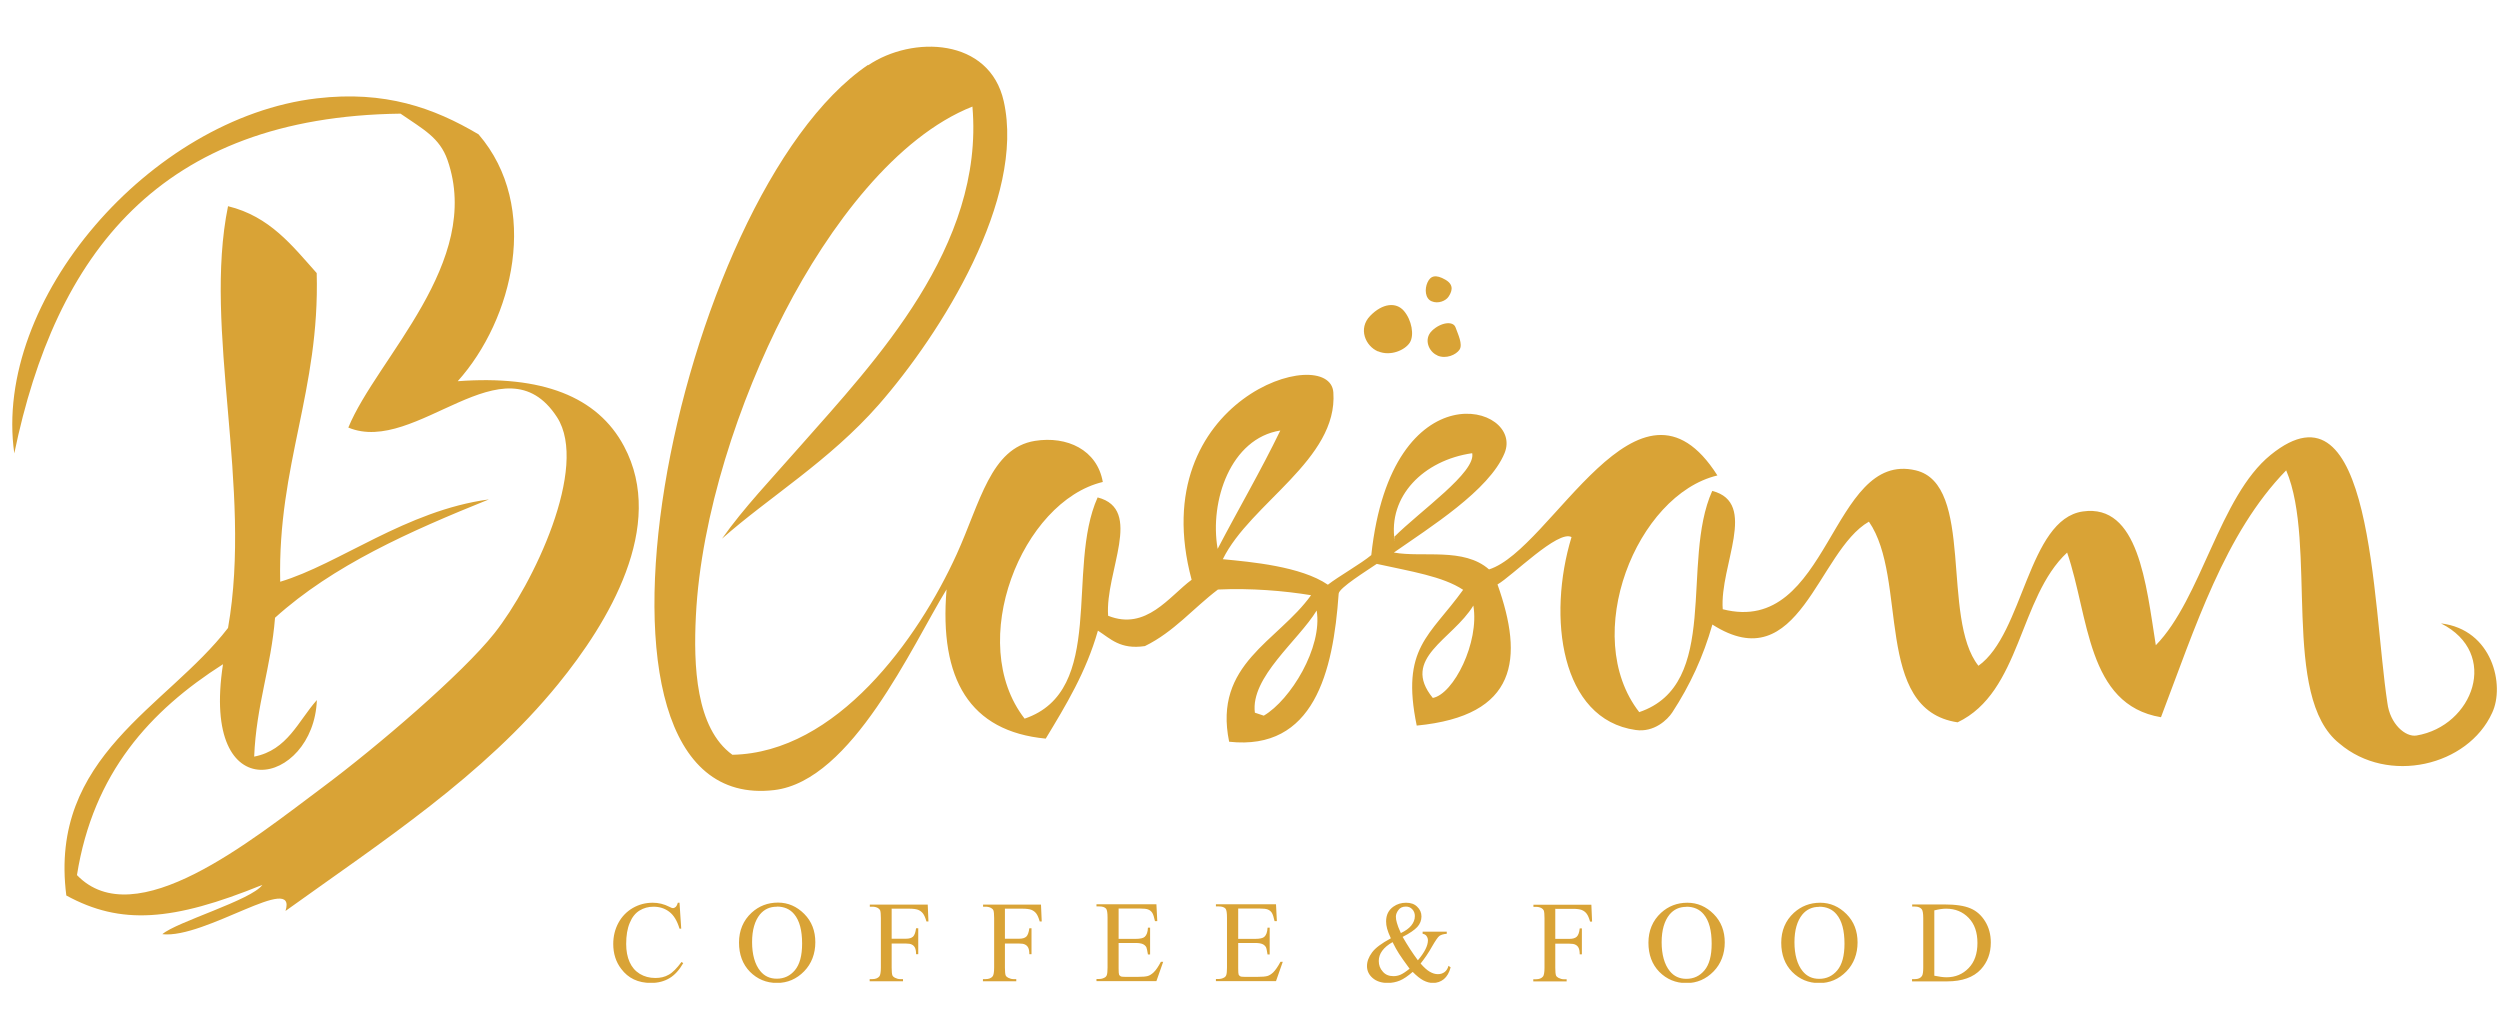 <?xml version="1.0" encoding="UTF-8"?> <svg xmlns="http://www.w3.org/2000/svg" width="161" height="66" viewBox="0 0 161 66" fill="none"><g clip-path="url(#clip0_8545_17420)"><path d="M43.76 58.127L43.871 59.806H43.76C43.612 59.304 43.39 58.939 43.103 58.72C42.816 58.501 42.483 58.392 42.084 58.392C41.751 58.392 41.455 58.474 41.187 58.638C40.918 58.802 40.705 59.067 40.557 59.432C40.4 59.797 40.326 60.253 40.326 60.792C40.326 61.239 40.4 61.632 40.548 61.96C40.696 62.289 40.909 62.535 41.205 62.718C41.492 62.891 41.825 62.982 42.205 62.982C42.529 62.982 42.816 62.918 43.066 62.772C43.316 62.636 43.584 62.362 43.89 61.951L44.001 62.024C43.751 62.462 43.455 62.791 43.121 62.991C42.788 63.192 42.39 63.302 41.927 63.302C41.094 63.302 40.455 63.001 40.002 62.389C39.659 61.942 39.493 61.403 39.493 60.792C39.493 60.299 39.604 59.843 39.826 59.432C40.048 59.021 40.363 58.702 40.752 58.474C41.15 58.246 41.575 58.136 42.038 58.136C42.399 58.136 42.76 58.218 43.112 58.401C43.214 58.456 43.288 58.483 43.334 58.483C43.399 58.483 43.455 58.456 43.51 58.41C43.575 58.346 43.621 58.255 43.649 58.136H43.779L43.76 58.127ZM50.101 58.127C50.749 58.127 51.313 58.373 51.795 58.857C52.276 59.341 52.507 59.952 52.507 60.682C52.507 61.413 52.267 62.06 51.785 62.553C51.304 63.046 50.721 63.302 50.036 63.302C49.351 63.302 48.768 63.055 48.296 62.581C47.824 62.097 47.592 61.467 47.592 60.701C47.592 59.934 47.861 59.277 48.407 58.775C48.879 58.346 49.444 58.127 50.101 58.127ZM50.027 58.392C49.573 58.392 49.221 58.556 48.944 58.885C48.61 59.295 48.434 59.888 48.434 60.673C48.434 61.458 48.61 62.106 48.962 62.535C49.231 62.864 49.582 63.028 50.027 63.028C50.499 63.028 50.888 62.845 51.193 62.48C51.498 62.115 51.656 61.549 51.656 60.764C51.656 59.916 51.489 59.286 51.147 58.875C50.878 58.547 50.499 58.383 50.027 58.383V58.392ZM57.423 58.51V60.454H58.339C58.552 60.454 58.7 60.409 58.802 60.317C58.895 60.226 58.959 60.044 58.996 59.779H59.135V61.449H58.996C58.996 61.257 58.968 61.12 58.922 61.029C58.876 60.938 58.811 60.874 58.719 60.828C58.635 60.783 58.506 60.764 58.339 60.764H57.423V62.316C57.423 62.562 57.441 62.736 57.469 62.809C57.497 62.873 57.543 62.918 57.626 62.964C57.737 63.019 57.849 63.055 57.969 63.055H58.154V63.192H56.006V63.055H56.182C56.386 63.055 56.543 62.991 56.636 62.873C56.691 62.8 56.728 62.608 56.728 62.316V59.122C56.728 58.875 56.71 58.702 56.682 58.629C56.654 58.565 56.608 58.519 56.534 58.474C56.432 58.419 56.312 58.392 56.191 58.392H56.016V58.255H59.746L59.792 59.341H59.663C59.598 59.113 59.524 58.939 59.441 58.83C59.357 58.72 59.255 58.647 59.126 58.592C59.005 58.547 58.811 58.519 58.552 58.519H57.45L57.423 58.51ZM64.717 58.51V60.454H65.633C65.846 60.454 65.994 60.409 66.096 60.317C66.189 60.226 66.254 60.044 66.29 59.779H66.429V61.449H66.29C66.29 61.257 66.263 61.12 66.216 61.029C66.17 60.938 66.105 60.874 66.013 60.828C65.93 60.783 65.8 60.764 65.633 60.764H64.717V62.316C64.717 62.562 64.735 62.736 64.763 62.809C64.791 62.873 64.837 62.918 64.921 62.964C65.032 63.019 65.143 63.055 65.263 63.055H65.448V63.192H63.301V63.055H63.477C63.68 63.055 63.837 62.991 63.93 62.873C63.986 62.8 64.023 62.608 64.023 62.316V59.122C64.023 58.875 64.004 58.702 63.976 58.629C63.949 58.565 63.902 58.519 63.828 58.474C63.726 58.419 63.606 58.392 63.486 58.392H63.31V58.255H67.04L67.087 59.341H66.957C66.892 59.113 66.818 58.939 66.735 58.83C66.651 58.72 66.55 58.647 66.42 58.592C66.3 58.547 66.105 58.519 65.846 58.519H64.745L64.717 58.51ZM72.039 58.51V60.463H73.14C73.427 60.463 73.622 60.418 73.714 60.336C73.844 60.226 73.918 60.025 73.927 59.742H74.066V61.467H73.927C73.89 61.23 73.853 61.075 73.825 61.002C73.779 60.92 73.705 60.847 73.603 60.801C73.501 60.755 73.344 60.728 73.14 60.728H72.039V62.362C72.039 62.581 72.048 62.718 72.067 62.763C72.085 62.809 72.122 62.845 72.168 62.873C72.215 62.9 72.317 62.909 72.446 62.909H73.298C73.585 62.909 73.788 62.891 73.918 62.855C74.047 62.818 74.168 62.736 74.288 62.626C74.445 62.48 74.594 62.252 74.76 61.942H74.908L74.473 63.183H70.613V63.046H70.789C70.909 63.046 71.021 63.019 71.122 62.964C71.206 62.928 71.252 62.864 71.28 62.791C71.308 62.709 71.326 62.553 71.326 62.316V59.103C71.326 58.793 71.298 58.602 71.234 58.519C71.141 58.419 71.002 58.373 70.789 58.373H70.613V58.236H74.473L74.529 59.322H74.381C74.325 59.067 74.27 58.885 74.205 58.784C74.14 58.684 74.047 58.611 73.927 58.565C73.825 58.529 73.659 58.51 73.409 58.51H72.03H72.039ZM79.74 58.51V60.463H80.842C81.129 60.463 81.323 60.418 81.416 60.336C81.545 60.226 81.619 60.025 81.629 59.742H81.767V61.467H81.629C81.592 61.23 81.564 61.075 81.527 61.002C81.481 60.92 81.406 60.847 81.305 60.801C81.203 60.755 81.046 60.728 80.842 60.728H79.74V62.362C79.74 62.581 79.749 62.718 79.768 62.763C79.787 62.809 79.824 62.845 79.87 62.873C79.916 62.9 80.018 62.909 80.148 62.909H80.999C81.286 62.909 81.49 62.891 81.619 62.855C81.749 62.818 81.869 62.736 81.99 62.626C82.138 62.48 82.295 62.252 82.462 61.942H82.61L82.175 63.183H78.305V63.046H78.481C78.602 63.046 78.713 63.019 78.815 62.964C78.898 62.928 78.944 62.864 78.972 62.791C79 62.709 79.018 62.553 79.018 62.316V59.103C79.018 58.793 78.99 58.602 78.926 58.519C78.833 58.419 78.694 58.373 78.481 58.373H78.305V58.236H82.175L82.23 59.322H82.082C82.027 59.067 81.971 58.885 81.906 58.784C81.841 58.684 81.749 58.611 81.629 58.565C81.527 58.529 81.36 58.51 81.11 58.51H79.731H79.74ZM91.617 59.998H93.172V60.135C92.959 60.153 92.801 60.199 92.7 60.272C92.598 60.345 92.44 60.582 92.218 60.965C92.005 61.349 91.755 61.714 91.487 62.051C91.709 62.307 91.903 62.48 92.079 62.581C92.255 62.681 92.422 62.736 92.598 62.736C92.774 62.736 92.912 62.69 93.033 62.599C93.153 62.508 93.236 62.371 93.283 62.197L93.421 62.298C93.329 62.645 93.181 62.891 92.987 63.055C92.783 63.22 92.551 63.302 92.283 63.302C92.079 63.302 91.876 63.247 91.663 63.137C91.459 63.028 91.228 62.845 90.978 62.59C90.672 62.855 90.395 63.046 90.154 63.147C89.913 63.247 89.645 63.302 89.367 63.302C88.96 63.302 88.636 63.192 88.395 62.982C88.154 62.772 88.034 62.517 88.034 62.216C88.034 61.914 88.145 61.632 88.358 61.34C88.571 61.047 88.978 60.746 89.571 60.427C89.45 60.171 89.376 59.971 89.33 59.806C89.284 59.642 89.265 59.487 89.265 59.341C89.265 58.921 89.423 58.611 89.728 58.392C89.969 58.218 90.246 58.136 90.552 58.136C90.857 58.136 91.089 58.218 91.265 58.392C91.45 58.565 91.542 58.775 91.542 59.021C91.542 59.268 91.45 59.505 91.274 59.697C91.098 59.888 90.783 60.107 90.33 60.336C90.644 60.883 90.969 61.385 91.311 61.842C91.746 61.33 91.959 60.901 91.959 60.555C91.959 60.445 91.922 60.345 91.848 60.253C91.792 60.19 91.718 60.153 91.617 60.135V59.998ZM90.2 60.098C90.506 59.952 90.737 59.788 90.885 59.605C91.033 59.423 91.117 59.222 91.117 58.994C91.117 58.821 91.061 58.675 90.95 58.556C90.839 58.437 90.7 58.383 90.543 58.383C90.33 58.383 90.163 58.456 90.061 58.602C89.95 58.748 89.895 58.894 89.895 59.031C89.895 59.149 89.913 59.286 89.96 59.432C89.997 59.578 90.08 59.797 90.21 60.08L90.2 60.098ZM90.774 62.38C90.45 61.942 90.228 61.622 90.098 61.422C89.969 61.221 89.83 60.974 89.682 60.673C89.386 60.837 89.163 61.029 89.015 61.23C88.867 61.431 88.793 61.65 88.793 61.887C88.793 62.152 88.876 62.38 89.052 62.572C89.219 62.772 89.45 62.864 89.737 62.864C89.895 62.864 90.043 62.836 90.191 62.772C90.339 62.709 90.534 62.581 90.783 62.38H90.774ZM100.16 58.519V60.463H101.077C101.29 60.463 101.438 60.418 101.54 60.326C101.641 60.235 101.706 60.053 101.734 59.788H101.873V61.458H101.734C101.734 61.267 101.706 61.13 101.66 61.038C101.614 60.947 101.549 60.883 101.456 60.837C101.373 60.792 101.243 60.774 101.077 60.774H100.16V62.325C100.16 62.572 100.179 62.745 100.207 62.818C100.234 62.882 100.281 62.928 100.364 62.973C100.475 63.028 100.586 63.064 100.706 63.064H100.892V63.201H98.744V63.064H98.92C99.124 63.064 99.281 63.001 99.374 62.882C99.429 62.809 99.466 62.617 99.466 62.325V59.131C99.466 58.885 99.448 58.711 99.42 58.638C99.392 58.574 99.346 58.529 99.272 58.483C99.17 58.428 99.049 58.401 98.929 58.401H98.753V58.264H102.484L102.53 59.35H102.4C102.336 59.122 102.262 58.948 102.178 58.839C102.095 58.729 101.993 58.656 101.864 58.602C101.743 58.556 101.549 58.529 101.29 58.529H100.188L100.16 58.519ZM108.667 58.136C109.315 58.136 109.88 58.383 110.361 58.866C110.842 59.35 111.074 59.961 111.074 60.691C111.074 61.422 110.833 62.07 110.352 62.562C109.87 63.055 109.287 63.311 108.602 63.311C107.917 63.311 107.334 63.064 106.862 62.59C106.39 62.106 106.159 61.476 106.159 60.71C106.159 59.943 106.427 59.286 106.973 58.784C107.445 58.355 108.01 58.136 108.667 58.136ZM108.602 58.401C108.149 58.401 107.797 58.565 107.519 58.894C107.186 59.304 107.01 59.898 107.01 60.682C107.01 61.467 107.186 62.115 107.538 62.544C107.806 62.873 108.158 63.037 108.602 63.037C109.074 63.037 109.463 62.855 109.769 62.489C110.074 62.124 110.231 61.559 110.231 60.774C110.231 59.925 110.065 59.295 109.722 58.885C109.454 58.556 109.074 58.392 108.602 58.392V58.401ZM117.22 58.136C117.868 58.136 118.433 58.383 118.914 58.866C119.395 59.35 119.627 59.961 119.627 60.691C119.627 61.422 119.386 62.07 118.905 62.562C118.424 63.055 117.84 63.311 117.155 63.311C116.47 63.311 115.887 63.064 115.415 62.59C114.943 62.106 114.712 61.476 114.712 60.71C114.712 59.943 114.98 59.286 115.526 58.784C115.998 58.355 116.563 58.136 117.22 58.136ZM117.155 58.401C116.702 58.401 116.35 58.565 116.072 58.894C115.739 59.304 115.563 59.898 115.563 60.682C115.563 61.467 115.739 62.115 116.091 62.544C116.359 62.873 116.711 63.037 117.155 63.037C117.627 63.037 118.016 62.855 118.322 62.489C118.627 62.124 118.785 61.559 118.785 60.774C118.785 59.925 118.618 59.295 118.275 58.885C118.007 58.556 117.627 58.392 117.155 58.392V58.401ZM123.135 63.192V63.055H123.32C123.533 63.055 123.681 62.991 123.774 62.855C123.829 62.772 123.857 62.59 123.857 62.316V59.122C123.857 58.811 123.82 58.62 123.755 58.547C123.663 58.437 123.515 58.383 123.33 58.383H123.144V58.246H125.19C125.94 58.246 126.505 58.328 126.903 58.501C127.291 58.665 127.606 58.948 127.847 59.341C128.087 59.733 128.208 60.18 128.208 60.701C128.208 61.385 127.995 61.96 127.569 62.425C127.097 62.937 126.366 63.201 125.394 63.201H123.154L123.135 63.192ZM124.57 62.836C124.885 62.9 125.144 62.937 125.357 62.937C125.931 62.937 126.403 62.736 126.782 62.343C127.162 61.951 127.347 61.413 127.347 60.728C127.347 60.044 127.162 59.505 126.782 59.113C126.403 58.72 125.921 58.519 125.329 58.519C125.107 58.519 124.857 58.556 124.57 58.629V62.836Z" fill="#D9A336"></path><path fill-rule="evenodd" clip-rule="evenodd" d="M20.405 45.094C20.202 50.552 12.889 52.359 14.361 42.776C9.668 45.769 6.002 49.776 4.956 56.356C8.696 60.244 16.194 54.12 20.748 50.725C24.302 48.078 29.773 43.387 31.837 40.786C34.346 37.619 37.946 30.081 35.873 26.868C32.476 21.63 26.792 29.36 22.432 27.535C24.265 23.072 31.115 16.893 28.819 10.304C28.31 8.853 27.246 8.323 25.793 7.319C10.288 7.52 3.577 16.355 0.92 29.196C-0.478 19.33 9.658 7.593 20.405 6.334C24.784 5.823 27.922 6.936 30.819 8.652C34.827 13.306 33.05 20.571 29.477 24.55C34.873 24.149 38.474 25.518 40.187 28.739C42.936 33.887 39.168 40.102 35.938 44.063C31.134 49.968 24.626 54.184 18.387 58.665C19.165 56.137 13.204 60.472 10.454 60.162C11.343 59.377 16.212 57.962 16.897 56.986C11.102 59.34 7.779 59.587 4.271 57.67C3.123 48.681 10.769 45.541 14.685 40.44C16.277 31.386 13.065 21.219 14.685 13.279C17.378 13.936 18.822 15.825 20.396 17.587C20.6 25.18 17.878 29.907 18.045 37.464C21.831 36.333 26.163 32.874 31.485 32.162C26.394 34.215 21.451 36.406 17.712 39.782C17.462 42.958 16.499 45.432 16.369 48.726C18.517 48.307 19.202 46.436 20.405 45.085V45.094ZM55.904 4.207C58.764 2.272 63.726 2.427 64.642 6.525C66.04 12.777 60.644 21.429 56.58 26.074C53.405 29.688 49.48 32.043 46.499 34.69C47.888 32.718 49.684 30.838 51.535 28.73C56.33 23.291 63.402 15.88 62.624 6.863C57.718 8.807 53.405 14.538 50.526 20.115C47.601 25.773 45.139 33.184 44.815 39.664C44.657 42.831 44.796 46.892 47.166 48.608C53.877 48.471 59.116 41.179 61.615 35.685C63.124 32.362 63.8 28.849 66.651 28.392C68.715 28.064 70.659 28.967 71.02 31.039C65.818 32.28 62.162 41.361 65.985 46.281C71.27 44.492 68.623 36.625 70.687 32.034C73.668 32.801 71.159 36.825 71.363 39.655C73.816 40.64 75.306 38.395 76.741 37.337C73.612 25.664 85.646 22.031 85.868 25.271C86.173 29.588 80.508 32.417 78.749 36.013C80.564 36.187 83.776 36.469 85.516 37.656C86.192 37.127 87.673 36.287 88.311 35.748C89.617 23.628 98.179 26.074 96.892 29.186C95.902 31.587 92.07 33.969 89.765 35.584C91.616 35.922 94.263 35.237 95.893 36.67C99.938 35.402 105.538 22.643 110.601 30.619C105.399 31.861 101.743 40.941 105.566 45.861C110.851 44.072 108.204 36.205 110.268 31.614C113.249 32.381 110.74 36.406 110.944 39.235C117.858 41.005 117.868 28.986 123.375 30.291C127.18 31.194 124.986 39.819 127.411 42.876C130.318 40.814 130.605 33.449 134.132 32.938C137.714 32.426 138.204 37.565 138.834 41.553C141.768 38.559 142.935 31.97 146.23 29.296C152.811 23.957 152.774 38.87 153.746 45.258C153.913 46.627 154.913 47.485 155.625 47.367C159.272 46.755 161.022 42.064 157.199 40.147C160.522 40.54 161.327 44.145 160.494 45.906C158.939 49.329 153.802 50.561 150.655 47.878C146.869 44.875 149.257 35.037 147.23 30.291C143.277 34.343 141.37 40.412 139.167 46.189C134.381 45.386 134.539 39.709 133.123 35.584C130.012 38.477 130.151 44.574 126.069 46.518C120.626 45.706 122.903 37.264 120.358 33.595C117.053 35.484 115.887 43.807 110.277 40.221C109.694 42.283 108.833 44.136 107.695 45.879C107.389 46.344 106.528 47.184 105.334 47.011C100.493 46.326 99.641 39.728 101.206 34.589C100.354 34.097 97.374 37.108 96.439 37.638C98.133 42.402 97.753 46.098 91.237 46.728C90.2 41.708 92.079 40.969 94.226 37.984C92.921 37.117 90.857 36.798 88.663 36.314C87.997 36.771 86.238 37.857 86.21 38.231C85.859 43.296 84.609 48.361 79.157 47.768C78.12 42.748 82.295 41.316 84.433 38.331C82.702 38.048 80.555 37.866 78.435 37.966C76.852 39.162 75.602 40.695 73.732 41.608C72.14 41.845 71.52 41.133 70.706 40.613C69.946 43.287 68.641 45.423 67.345 47.567C62.449 47.102 60.477 43.743 60.958 37.957C58.746 41.562 54.877 50.278 49.869 50.88C35.392 52.605 43.5 12.567 55.913 4.171L55.904 4.207ZM78.416 35.347C79.749 32.791 81.184 30.346 82.452 27.726C79.258 28.228 77.879 32.262 78.416 35.347ZM89.83 34.836L89.765 34.599C91.477 32.883 95.059 30.419 94.81 29.186C91.681 29.634 89.367 31.961 89.82 34.836H89.83ZM80.814 45.897L81.388 46.089C83.109 45.076 85.183 41.699 84.794 39.317C83.618 41.252 80.517 43.615 80.814 45.897ZM92.273 44.948C93.615 44.693 95.282 41.37 94.884 38.998C93.551 41.197 90.181 42.383 92.273 44.948Z" fill="#D9A336"></path><path fill-rule="evenodd" clip-rule="evenodd" d="M92.569 22.898C93.125 23.136 93.773 22.852 93.995 22.515C94.217 22.177 93.893 21.52 93.736 21.082C93.578 20.644 92.773 20.763 92.218 21.301C91.662 21.84 92.014 22.661 92.569 22.889V22.898Z" fill="#D9A336"></path><path fill-rule="evenodd" clip-rule="evenodd" d="M88.747 22.624C89.543 22.962 90.469 22.551 90.783 22.077C91.098 21.593 90.913 20.607 90.413 20.023C89.913 19.439 89.034 19.521 88.238 20.343C87.442 21.164 87.941 22.296 88.747 22.633V22.624Z" fill="#D9A336"></path><path fill-rule="evenodd" clip-rule="evenodd" d="M92.2 19.403C92.625 19.586 93.116 19.366 93.283 19.111C93.449 18.855 93.718 18.381 93.088 18.016C92.459 17.651 92.126 17.76 91.931 18.189C91.737 18.609 91.774 19.23 92.2 19.403Z" fill="#D9A336"></path></g><defs><clipPath id="clip0_8545_17420"><rect width="160" height="60.29" fill="white" transform="translate(0.791 3.002)"></rect></clipPath></defs></svg> 